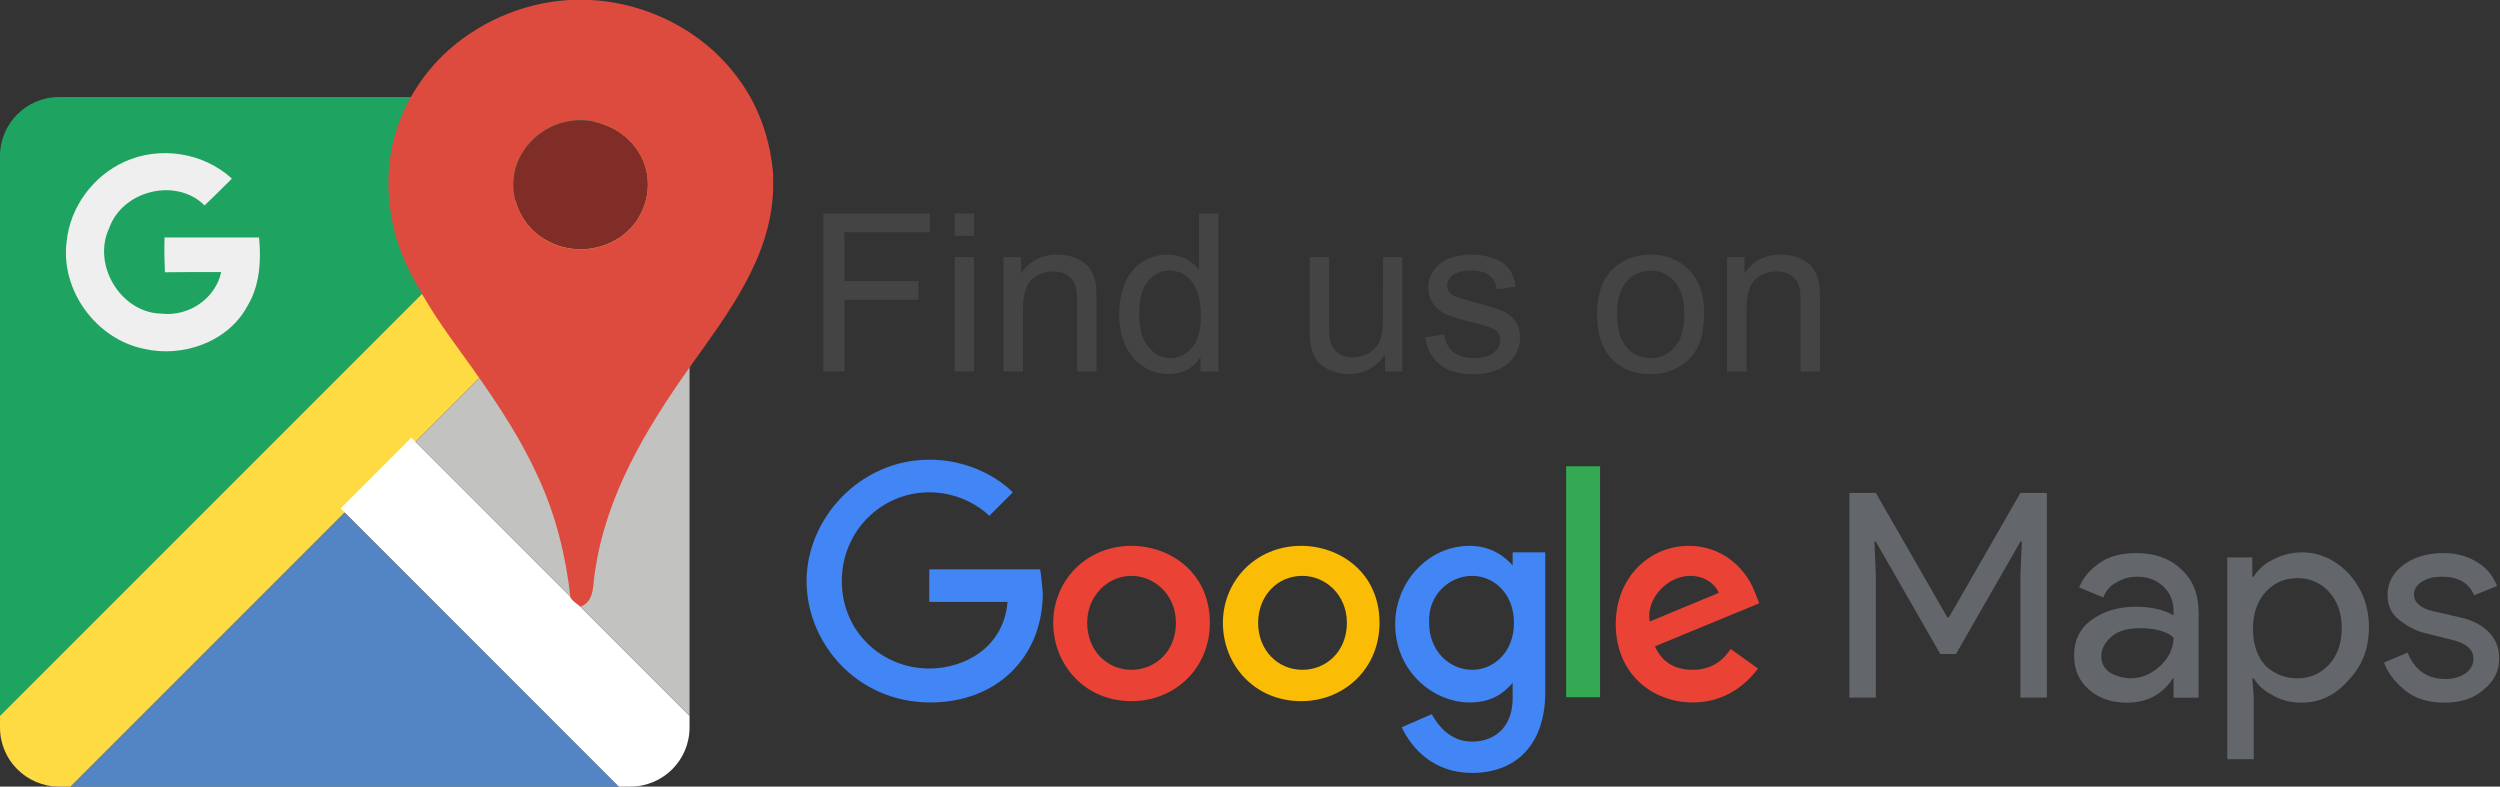 <svg version="1.1" id="svg3875" xmlns="http://www.w3.org/2000/svg" x="0" y="0" width="1473.8" height="463.7" viewBox="-488.7 -96.9 1473.8 463.7" xml:space="preserve"><rect x="-488.7" y="-96.9" width="1473.8" height="463.7" fill="#333333" stroke="none"/><style>.st0{fill:#63666a}.st1{fill:#4285f4}.st2{fill:#ea4335}.st13{fill:#444}</style><g id="layer1" transform="translate(-283.506 -410.439)"><g id="flowRoot2998" transform="translate(-384.028 -1510.84) scale(4.219)"><path id="path3911" class="st0" d="M300.8 529.9v-28.6h3.7l10 17.4h.2l10-17.4h3.7v28.6h-3.7v-17l.2-4.8h-.2l-9 15.7h-2.2l-9-15.7h-.2l.2 4.8v17h-3.7z"/><path id="path3913" class="st0" d="M339.5 530.6c-2.1 0-3.8-.6-5.2-1.8-1.4-1.2-2.1-2.8-2.1-4.8 0-2.1.8-3.8 2.5-5s3.7-1.8 6.1-1.8c2.2 0 3.9.4 5.3 1.2v-.6c0-1.4-.5-2.6-1.5-3.5-1-.9-2.2-1.3-3.6-1.3-1.1 0-2 .3-2.9.8s-1.5 1.2-1.8 2.1l-3.4-1.4c.5-1.2 1.3-2.3 2.7-3.3 1.3-1 3.1-1.5 5.3-1.5 2.5 0 4.6.7 6.2 2.2 1.7 1.5 2.5 3.5 2.5 6.2v11.8h-3.5v-2.7h-.1c-1.5 2.3-3.6 3.4-6.5 3.4zm.6-3.4c1.5 0 2.9-.6 4.1-1.7s1.9-2.5 1.9-4c-1-.9-2.6-1.3-4.7-1.3-1.8 0-3.1.4-4 1.2-.9.8-1.4 1.7-1.4 2.7 0 1 .4 1.7 1.2 2.3.9.5 1.9.8 2.9.8z"/><path id="path3915" class="st0" d="M364 530.6c-1.5 0-2.8-.3-4-1-1.2-.6-2.1-1.4-2.7-2.4h-.2l.2 2.7v8.6h-3.7v-28.2h3.5v2.7h.2c.6-1 1.5-1.8 2.7-2.4 1.2-.6 2.5-1 4-1 2.5 0 4.7 1 6.6 3 1.8 2 2.8 4.5 2.8 7.4 0 3-.9 5.4-2.8 7.4-1.9 2.2-4.1 3.2-6.6 3.2zm-.6-3.4c1.7 0 3.2-.6 4.4-1.9 1.2-1.3 1.8-3 1.8-5.1 0-2.1-.6-3.8-1.8-5.1-1.2-1.3-2.7-1.9-4.4-1.9-1.7 0-3.2.6-4.4 1.9-1.2 1.3-1.8 3-1.8 5.2s.6 3.9 1.8 5.2c1.2 1.1 2.7 1.7 4.4 1.7z"/><path id="path3917" class="st0" d="M384 530.6c-2.2 0-4-.5-5.4-1.6-1.4-1.1-2.5-2.4-3.1-4l3.3-1.4c1 2.5 2.8 3.7 5.3 3.7 1.1 0 2.1-.3 2.8-.8.7-.5 1.1-1.2 1.1-2 0-1.3-.9-2.1-2.7-2.6l-4-1c-1.3-.3-2.4-.9-3.6-1.8s-1.7-2.1-1.7-3.6c0-1.7.8-3.1 2.3-4.2s3.4-1.6 5.5-1.6c1.7 0 3.3.4 4.6 1.2 1.4.8 2.3 1.9 2.9 3.4l-3.2 1.3c-.7-1.7-2.2-2.6-4.5-2.6-1.1 0-2 .2-2.8.7s-1.1 1.1-1.1 1.8c0 1.1.9 1.9 2.6 2.3l3.9.9c1.8.4 3.2 1.2 4.1 2.2.9 1 1.3 2.2 1.3 3.5 0 1.8-.7 3.2-2.2 4.4-1.3 1.2-3.2 1.8-5.4 1.8z"/></g><g id="g3062" transform="matrix(7.694 0 0 7.694 -2331.817 -2373.803)"><path id="path3064" class="st1" d="M356.1 392.9h-8.5v2.5h6c-.3 3.5-3.3 5.1-6 5.1-3.6 0-6.7-2.8-6.7-6.7 0-3.8 3-6.8 6.7-6.8 2.9 0 4.6 1.8 4.6 1.8l1.8-1.8s-2.3-2.5-6.4-2.5c-5.3 0-9.4 4.5-9.4 9.3 0 4.7 3.8 9.3 9.5 9.3 5 0 8.6-3.4 8.6-8.4-.1-1.2-.2-1.8-.2-1.8z"/><path id="path3066" class="st2" d="M363.1 391.1c-3.5 0-6 2.7-6 5.9s2.4 6 6 6c3.3 0 6-2.5 6-6 0-3.9-3.1-5.9-6-5.9zm0 2.3c1.7 0 3.4 1.4 3.4 3.6s-1.6 3.6-3.4 3.6c-1.9 0-3.4-1.5-3.4-3.6 0-2 1.5-3.6 3.4-3.6z"/><path id="path3068" d="M376.1 391.1c-3.5 0-6 2.7-6 5.9s2.4 6 6 6c3.3 0 6-2.5 6-6 0-3.9-3.1-5.9-6-5.9zm.1 2.3c1.7 0 3.4 1.4 3.4 3.6s-1.6 3.6-3.4 3.6c-1.9 0-3.4-1.5-3.4-3.6 0-2 1.4-3.6 3.4-3.6z" fill="#fbbc05"/><path id="path3070" class="st1" d="M389 391.1c-3.2 0-5.7 2.8-5.7 6 0 3.6 2.9 6 5.7 6 1.7 0 2.6-.7 3.3-1.5v1.2c0 2.1-1.3 3.3-3.1 3.3s-2.7-1.4-3.1-2.1l-2.3 1c.8 1.7 2.5 3.5 5.4 3.5 3.2 0 5.6-2 5.6-6.2v-10.7h-2.5v1c-.9-1-2-1.5-3.3-1.5zm.2 2.3c1.6 0 3.2 1.3 3.2 3.6s-1.6 3.6-3.2 3.6c-1.7 0-3.3-1.4-3.3-3.6-.1-2.2 1.6-3.6 3.3-3.6z"/><path id="path3072" class="st2" d="M405.8 391.1c-3 0-5.6 2.4-5.6 6 0 3.8 2.8 6 5.9 6 2.5 0 4.1-1.4 5-2.6L409 399c-.5.8-1.4 1.6-2.9 1.6-1.7 0-2.5-.9-2.9-1.8l8-3.3-.4-1c-.8-1.9-2.6-3.4-5-3.4zm.1 2.3c1.1 0 1.9.6 2.2 1.3l-5.3 2.2c-.3-1.8 1.4-3.5 3.1-3.5z"/><path id="path3074" d="M396.4 402.7h2.6V385h-2.6v17.7z" fill="#34a853"/></g></g><path d="M-488.7 325.1v-330c0-19.2 15.6-34.8 34.8-34.8h330l-364.8 364.8z" fill-rule="evenodd" clip-rule="evenodd" fill="#1ea361"/><path d="M-488.7 332v-6.9l364.8-364.8h6.9c19.2 0 34.8 15.6 34.8 34.8V2L-447 366.8h-6.9c-19.2 0-34.8-15.6-34.8-34.8z" fill-rule="evenodd" clip-rule="evenodd" fill="#fedb43"/><path fill-rule="evenodd" clip-rule="evenodd" fill="#5384c4" d="M-447 366.8l161.5-161.5 161.6 161.5z"/><path d="M-123.9 366.8l-164-164 41.7-41.7 164 164v6.9c0 19.2-15.6 34.8-34.8 34.8h-6.9z" fill-rule="evenodd" clip-rule="evenodd" fill="#fff"/><path fill-rule="evenodd" clip-rule="evenodd" fill="#c2c2c1" d="M-82.2 325.1l-161.6-161.5L-82.2 2z"/><path d="M-415.4-1.5c20.7-9.5 46.6-5.6 63.4 9.9-5.3 5.4-10.7 10.6-16.1 15.8-16.8-16.7-48.4-8.8-56.2 13.3-10.3 21.7 6.8 50.2 31 50.5 15.8 1.8 31.6-8.8 35-24.5-11.1 0-22.1-.1-33.2.1-.3-6.8-.4-13.6-.2-20.5h55.7c1.4 13.5.4 28.6-6.9 40.5-11.4 21.2-38.3 30.5-61.1 25.1-28.2-5.8-49.2-34.7-45.4-63.3 2-20.3 15.7-38.6 34-46.9z" fill="#efefef"/><path d="M-153.2-96.9h13.2c32.9 1.9 65.1 18 85.1 44.4C-41.8-35.8-34.5-15-32.9 6v7.8c-.8 40.9-26.9 74.4-49.5 106.2-25.4 35.9-48.9 75-55.4 119.3-1.7 7.5.3 18-8.6 21.4-2.1-1.6-4.6-3-6-5.3-2.7-24.7-8.8-49.2-19.4-71.8-12-26.3-28.7-50.1-45.6-73.4-10.3-14-20-28.4-28.1-43.8-12.6-23.1-17.3-50.4-12.2-76.3 4.2-20.4 14.9-39.4 29.7-54 19.9-19.4 46.9-31.3 74.8-33zm-2.6 72c-15.6 3.5-28.7 17.3-30.1 33.5-1.6 15.1 7.2 30.3 20.7 37 14.6 7.7 33.8 5.4 46.1-5.8 11.4-10.1 15.6-27.5 9.6-41.6-7.1-17.8-28-27.8-46.3-23.1z" fill="#dc4b3e"/><path d="M-155.8-24.9c18.3-4.7 39.2 5.4 46.3 23 6 14.1 1.8 31.5-9.6 41.6-12.2 11.2-31.4 13.6-46.1 5.8-13.5-6.6-22.3-21.9-20.7-37 1.4-16.1 14.5-29.9 30.1-33.4z" fill="#802c27"/><g><path class="st13" d="M-3.3 122.1V29h62.8v11H9.1v28.8h43.7v11H9.1v42.3H-3.3zM74.1 42.2V29h11.4v13.1H74.1zm0 79.9V54.7h11.4v67.4H74.1zM102.9 122.1V54.7h10.3v9.6c5-7.4 12.1-11.1 21.5-11.1 4.1 0 7.8.7 11.2 2.2 3.4 1.5 6 3.4 7.6 5.7 1.7 2.4 2.9 5.2 3.6 8.4.4 2.1.6 5.8.6 11.1v41.5h-11.4v-41c0-4.7-.4-8.1-1.3-10.4-.9-2.3-2.5-4.1-4.7-5.5-2.3-1.4-4.9-2.1-8-2.1-4.9 0-9.1 1.5-12.6 4.6-3.5 3.1-5.3 9-5.3 17.6v36.8h-11.5zM219 122.1v-8.5c-4.3 6.7-10.6 10-18.9 10-5.4 0-10.3-1.5-14.8-4.4s-8-7.1-10.5-12.4c-2.5-5.3-3.7-11.4-3.7-18.3 0-6.7 1.1-12.8 3.4-18.3 2.2-5.5 5.6-9.7 10.1-12.6 4.5-2.9 9.5-4.4 15-4.4 4.1 0 7.7.9 10.9 2.6s5.8 3.9 7.7 6.7V29h11.4v93.1H219zm-36.1-33.7c0 8.6 1.8 15.1 5.5 19.4 3.6 4.3 7.9 6.4 12.9 6.4s9.2-2 12.7-6.1 5.2-10.3 5.2-18.7c0-9.2-1.8-16-5.3-20.3s-7.9-6.5-13.1-6.5c-5.1 0-9.3 2.1-12.7 6.2-3.5 4.2-5.2 10.7-5.2 19.6zM327.8 122.1v-9.9c-5.2 7.6-12.4 11.4-21.4 11.4-4 0-7.7-.8-11.1-2.3-3.4-1.5-6-3.4-7.7-5.7-1.7-2.3-2.8-5.1-3.5-8.5-.5-2.2-.7-5.8-.7-10.7V54.7h11.4V92c0 6 .2 10 .7 12.1.7 3 2.2 5.4 4.6 7.1 2.3 1.7 5.2 2.6 8.6 2.6s6.6-.9 9.6-2.6c3-1.8 5.1-4.1 6.4-7.2 1.2-3 1.9-7.4 1.9-13.2V54.7H338v67.4h-10.2zM351.4 102l11.3-1.8c.6 4.5 2.4 8 5.3 10.4 2.9 2.4 7 3.6 12.2 3.6 5.2 0 9.1-1.1 11.7-3.2 2.5-2.1 3.8-4.6 3.8-7.5 0-2.6-1.1-4.6-3.4-6.1-1.6-1-5.5-2.3-11.7-3.9-8.4-2.1-14.2-3.9-17.4-5.5-3.2-1.5-5.7-3.7-7.4-6.4-1.7-2.7-2.5-5.7-2.5-9 0-3 .7-5.8 2.1-8.3 1.4-2.6 3.2-4.7 5.6-6.4 1.8-1.3 4.2-2.4 7.3-3.3 3.1-.9 6.4-1.4 9.9-1.4 5.3 0 9.9.8 13.9 2.3s7 3.6 8.9 6.2c1.9 2.6 3.2 6.1 3.9 10.4l-11.2 1.5c-.5-3.5-2-6.2-4.4-8.1-2.4-1.9-5.9-2.9-10.3-2.9-5.2 0-9 .9-11.2 2.6-2.2 1.7-3.4 3.8-3.4 6.1 0 1.5.5 2.8 1.4 4 .9 1.2 2.4 2.2 4.4 3 1.1.4 4.5 1.4 10.1 2.9 8.1 2.2 13.7 3.9 16.9 5.3 3.2 1.4 5.7 3.4 7.5 6 1.8 2.6 2.7 5.9 2.7 9.8 0 3.8-1.1 7.4-3.3 10.8s-5.4 6-9.6 7.8-8.9 2.8-14.2 2.8c-8.8 0-15.4-1.8-20-5.5-4.7-3.7-7.6-9.1-8.9-16.2zM452.8 88.4c0-12.5 3.5-21.7 10.4-27.7 5.8-5 12.9-7.5 21.2-7.5 9.3 0 16.8 3 22.7 9.1 5.9 6.1 8.8 14.5 8.8 25.2 0 8.7-1.3 15.5-3.9 20.5-2.6 5-6.4 8.8-11.4 11.6-5 2.8-10.4 4.1-16.3 4.1-9.4 0-17.1-3-22.9-9.1-5.7-6.1-8.6-14.8-8.6-26.2zm11.8 0c0 8.6 1.9 15.1 5.6 19.4 3.8 4.3 8.5 6.4 14.2 6.4 5.7 0 10.4-2.2 14.2-6.5 3.8-4.3 5.6-10.9 5.6-19.7 0-8.3-1.9-14.7-5.7-18.9-3.8-4.3-8.5-6.4-14.1-6.4-5.7 0-10.5 2.1-14.2 6.4-3.8 4.2-5.6 10.6-5.6 19.3zM529.4 122.1V54.7h10.3v9.6c5-7.4 12.1-11.1 21.5-11.1 4.1 0 7.8.7 11.2 2.2 3.4 1.5 6 3.4 7.6 5.7 1.7 2.4 2.9 5.2 3.6 8.4.4 2.1.6 5.8.6 11.1v41.5h-11.4v-41c0-4.7-.4-8.1-1.3-10.4-.9-2.3-2.5-4.1-4.7-5.5-2.3-1.4-4.9-2.1-8-2.1-4.9 0-9.1 1.5-12.6 4.6-3.5 3.1-5.3 9-5.3 17.6v36.8h-11.5z"/></g></svg>